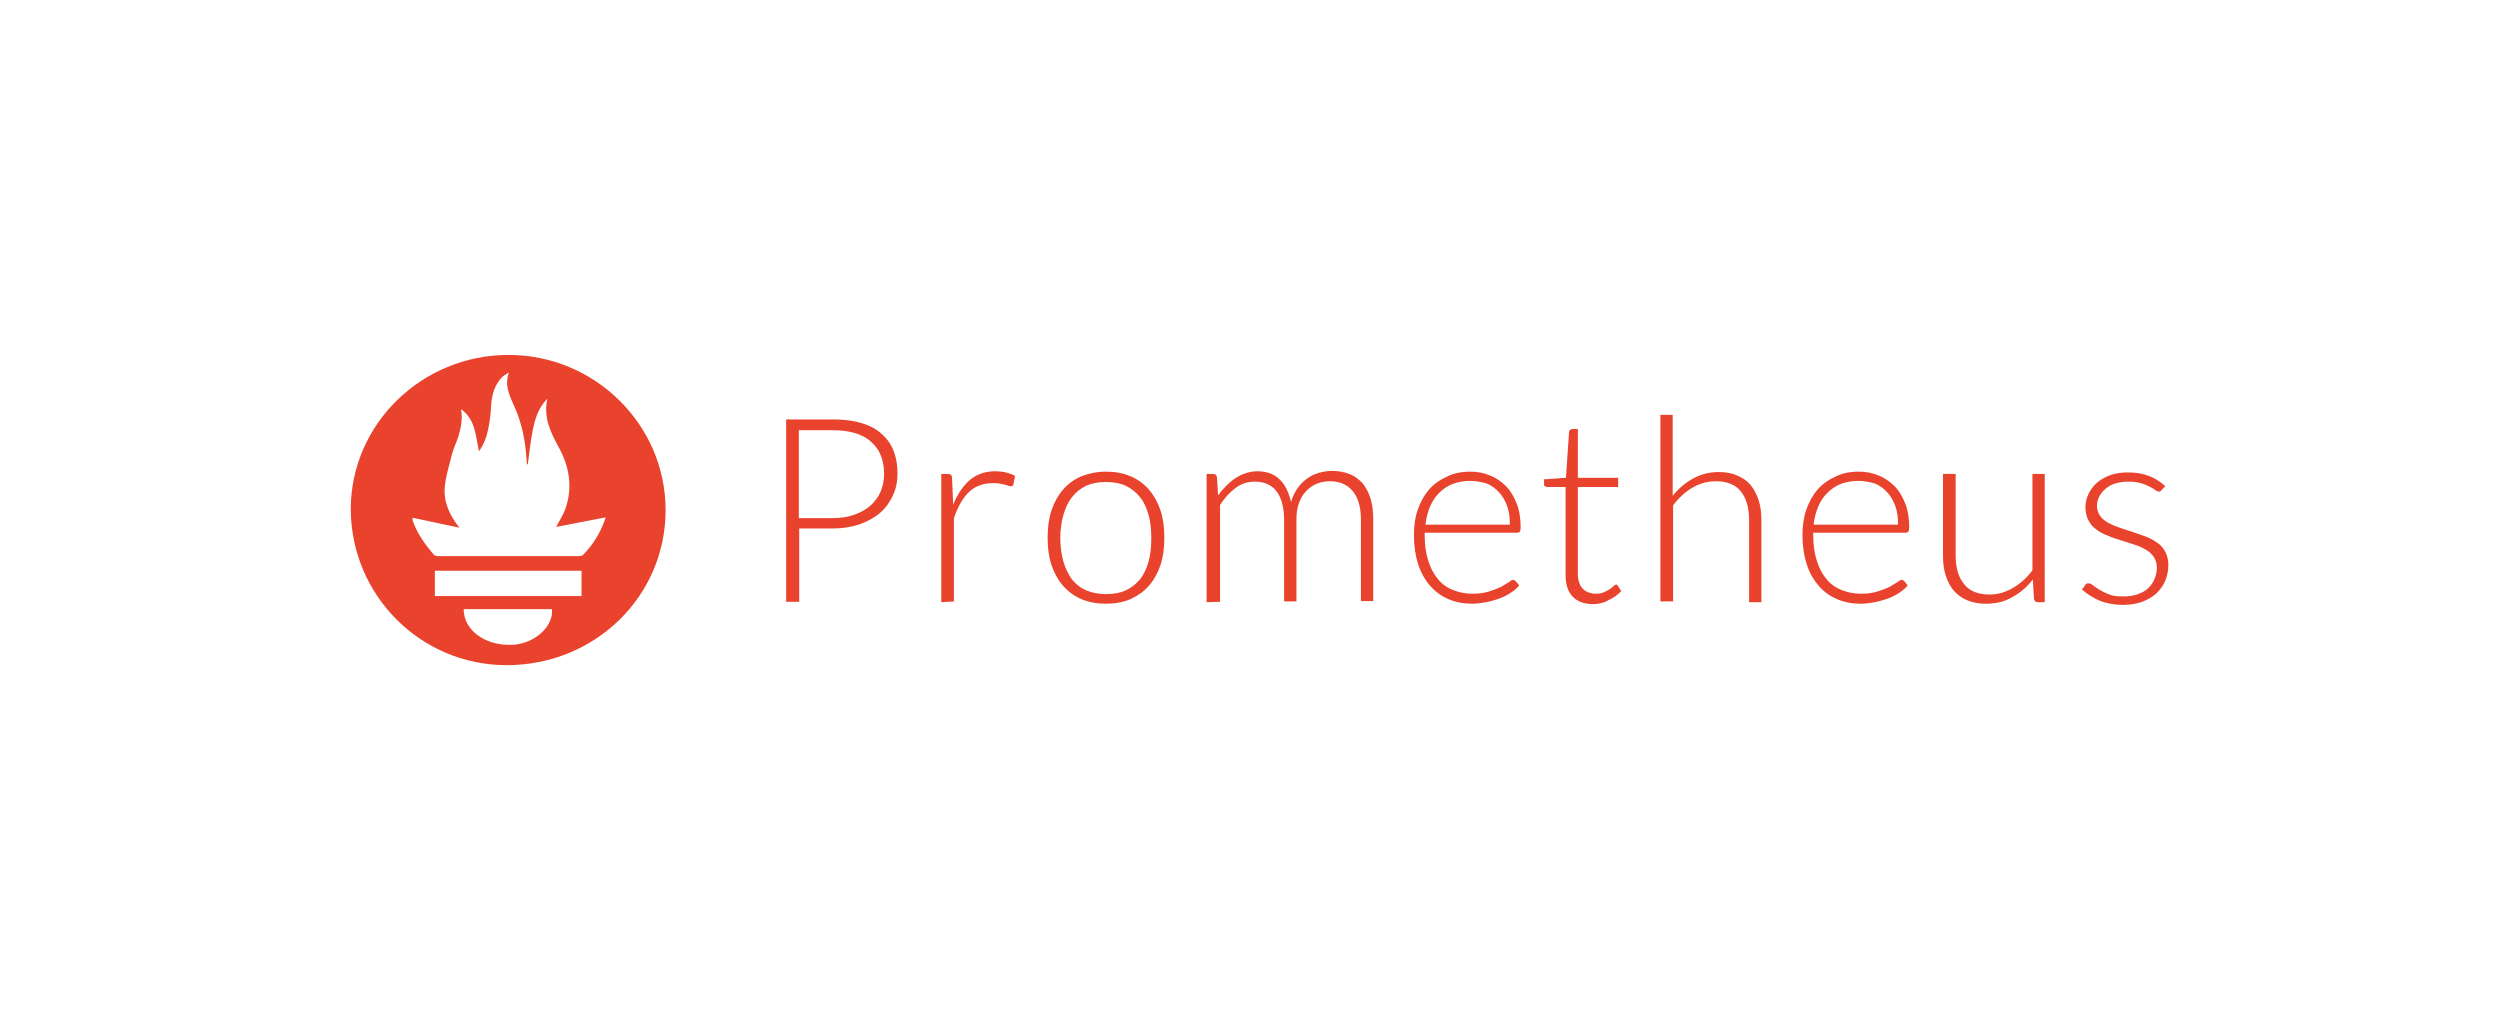 <?xml version="1.0" encoding="UTF-8"?>
<svg xmlns="http://www.w3.org/2000/svg" width="196" height="80" viewBox="0 0 196 80" fill="none">
  <path d="M62.658 41.432V47.182H61.635V32.884H65.307C66.993 32.884 68.257 33.245 69.1 33.997C69.943 34.72 70.364 35.773 70.364 37.128C70.364 37.76 70.244 38.332 70.003 38.844C69.762 39.355 69.431 39.837 69.01 40.198C68.558 40.59 68.047 40.861 67.414 41.101C66.782 41.312 66.09 41.432 65.307 41.432H62.658ZM62.658 40.62H65.307C65.939 40.62 66.511 40.529 66.993 40.349C67.505 40.168 67.926 39.927 68.257 39.626C68.588 39.325 68.859 38.964 69.04 38.543C69.221 38.121 69.311 37.67 69.311 37.158C69.311 36.074 68.98 35.232 68.287 34.63C67.625 34.028 66.602 33.727 65.277 33.727H62.628V40.62H62.658ZM73.796 47.212V37.158H74.308C74.428 37.158 74.518 37.188 74.549 37.218C74.609 37.279 74.639 37.339 74.639 37.459L74.729 39.566C75.06 38.754 75.482 38.121 76.023 37.64C76.565 37.188 77.228 36.947 78.01 36.947C78.311 36.947 78.582 36.977 78.853 37.038C79.094 37.098 79.365 37.188 79.575 37.309L79.455 37.971C79.425 38.091 79.365 38.121 79.244 38.121C79.214 38.121 79.154 38.121 79.064 38.091C79.004 38.061 78.883 38.031 78.793 38.001C78.672 37.971 78.522 37.941 78.371 37.911C78.191 37.88 78.01 37.88 77.829 37.88C77.077 37.88 76.445 38.121 75.963 38.573C75.482 39.054 75.09 39.717 74.789 40.62V47.152L73.796 47.212ZM86.709 36.977C87.432 36.977 88.064 37.098 88.636 37.339C89.208 37.58 89.689 37.941 90.081 38.392C90.472 38.844 90.773 39.386 90.984 40.018C91.195 40.65 91.285 41.372 91.285 42.155C91.285 42.938 91.195 43.66 90.984 44.292C90.773 44.924 90.472 45.466 90.081 45.918C89.689 46.369 89.208 46.7 88.636 46.971C88.064 47.212 87.432 47.332 86.709 47.332C85.987 47.332 85.355 47.212 84.783 46.971C84.211 46.73 83.729 46.369 83.338 45.918C82.947 45.466 82.646 44.924 82.435 44.292C82.224 43.66 82.134 42.938 82.134 42.155C82.134 41.372 82.224 40.65 82.435 40.018C82.646 39.386 82.947 38.844 83.338 38.392C83.729 37.941 84.211 37.58 84.783 37.339C85.325 37.128 85.987 36.977 86.709 36.977ZM86.709 46.58C87.311 46.58 87.823 46.489 88.275 46.279C88.726 46.068 89.087 45.767 89.388 45.406C89.689 45.015 89.9 44.563 90.051 44.021C90.201 43.479 90.261 42.877 90.261 42.185C90.261 41.523 90.201 40.921 90.051 40.379C89.9 39.837 89.689 39.355 89.388 38.994C89.087 38.603 88.696 38.302 88.275 38.091C87.823 37.88 87.311 37.79 86.709 37.79C86.107 37.79 85.596 37.88 85.144 38.091C84.693 38.302 84.331 38.603 84.03 38.994C83.729 39.386 83.519 39.837 83.368 40.379C83.218 40.921 83.127 41.523 83.127 42.185C83.127 42.847 83.218 43.479 83.368 44.021C83.519 44.563 83.76 45.015 84.03 45.406C84.331 45.797 84.723 46.098 85.144 46.279C85.566 46.459 86.107 46.58 86.709 46.58ZM94.596 47.212V37.158H95.108C95.288 37.158 95.379 37.248 95.409 37.399L95.499 38.844C95.68 38.573 95.89 38.332 96.131 38.091C96.342 37.88 96.583 37.67 96.854 37.489C97.094 37.339 97.365 37.188 97.666 37.098C97.967 37.008 98.268 36.947 98.569 36.947C99.292 36.947 99.894 37.158 100.315 37.58C100.767 38.001 101.038 38.603 101.218 39.355C101.339 38.934 101.519 38.573 101.73 38.272C101.941 37.971 102.182 37.73 102.483 37.519C102.753 37.309 103.085 37.158 103.416 37.068C103.747 36.977 104.078 36.917 104.439 36.917C104.921 36.917 105.372 37.008 105.794 37.158C106.185 37.309 106.546 37.58 106.817 37.88C107.088 38.212 107.299 38.603 107.449 39.085C107.6 39.566 107.66 40.108 107.66 40.71V47.122H106.697V40.77C106.697 39.777 106.486 39.024 106.065 38.513C105.643 38.001 105.041 37.73 104.259 37.73C103.927 37.73 103.566 37.79 103.265 37.911C102.934 38.031 102.663 38.242 102.422 38.483C102.182 38.723 101.971 39.054 101.85 39.416C101.7 39.807 101.64 40.228 101.64 40.74V47.152H100.676V40.77C100.676 39.807 100.466 39.054 100.105 38.543C99.713 38.031 99.141 37.76 98.389 37.76C97.847 37.76 97.335 37.911 96.884 38.242C96.432 38.573 96.011 39.024 95.65 39.596V47.182L94.596 47.212ZM115.246 36.977C115.817 36.977 116.329 37.068 116.811 37.279C117.292 37.459 117.714 37.76 118.075 38.121C118.436 38.483 118.707 38.964 118.918 39.506C119.129 40.048 119.219 40.68 119.219 41.372C119.219 41.523 119.189 41.613 119.159 41.673C119.129 41.733 119.038 41.764 118.948 41.764H111.694V41.944C111.694 42.697 111.784 43.359 111.965 43.931C112.145 44.503 112.386 44.984 112.717 45.376C113.018 45.767 113.439 46.068 113.891 46.249C114.343 46.429 114.854 46.55 115.426 46.55C115.938 46.55 116.359 46.489 116.751 46.369C117.112 46.249 117.443 46.128 117.684 46.008C117.925 45.857 118.135 45.737 118.286 45.647C118.436 45.526 118.527 45.466 118.617 45.466C118.707 45.466 118.767 45.496 118.828 45.556L119.099 45.888C118.948 46.098 118.737 46.279 118.466 46.459C118.195 46.64 117.894 46.791 117.593 46.911C117.262 47.031 116.931 47.122 116.54 47.212C116.179 47.272 115.787 47.332 115.426 47.332C114.734 47.332 114.102 47.212 113.56 46.971C112.988 46.73 112.506 46.369 112.115 45.918C111.724 45.466 111.393 44.894 111.182 44.232C110.971 43.57 110.851 42.817 110.851 41.944C110.851 41.222 110.941 40.56 111.152 39.958C111.362 39.355 111.663 38.814 112.025 38.392C112.416 37.941 112.898 37.61 113.439 37.369C113.891 37.128 114.553 36.977 115.246 36.977ZM115.276 37.7C114.764 37.7 114.282 37.79 113.891 37.941C113.5 38.091 113.138 38.332 112.837 38.633C112.536 38.934 112.296 39.295 112.115 39.717C111.934 40.138 111.814 40.62 111.754 41.132H118.376C118.376 40.59 118.316 40.108 118.165 39.687C118.015 39.265 117.804 38.904 117.533 38.603C117.262 38.302 116.931 38.061 116.57 37.911C116.149 37.79 115.727 37.7 115.276 37.7ZM124.908 47.362C124.216 47.362 123.704 47.182 123.313 46.791C122.921 46.399 122.741 45.827 122.741 45.045V38.181H121.296C121.236 38.181 121.176 38.151 121.115 38.121C121.055 38.091 121.055 38.031 121.055 37.941V37.58L122.771 37.459L123.012 33.877C123.012 33.817 123.042 33.757 123.072 33.727C123.102 33.696 123.132 33.696 123.162 33.666C123.192 33.666 123.222 33.636 123.253 33.636H123.704V37.459H126.865V38.181H123.704V44.984C123.704 45.255 123.734 45.496 123.824 45.707C123.885 45.918 124.005 46.068 124.125 46.188C124.246 46.309 124.396 46.399 124.577 46.459C124.758 46.52 124.938 46.55 125.119 46.55C125.36 46.55 125.57 46.52 125.751 46.429C125.901 46.369 126.052 46.279 126.202 46.188C126.323 46.098 126.443 46.038 126.503 45.948C126.594 45.888 126.654 45.827 126.684 45.827C126.744 45.827 126.804 45.857 126.835 45.918L127.106 46.339C126.865 46.61 126.534 46.851 126.142 47.031C125.751 47.272 125.33 47.362 124.908 47.362ZM130.176 47.212V32.523H131.139V38.874C131.591 38.302 132.132 37.85 132.734 37.519C133.336 37.188 133.999 37.008 134.751 37.008C135.293 37.008 135.805 37.098 136.196 37.279C136.618 37.459 136.979 37.7 137.25 38.031C137.521 38.362 137.731 38.754 137.882 39.235C138.032 39.687 138.093 40.228 138.093 40.8V47.212H137.129V40.77C137.129 39.837 136.919 39.085 136.497 38.543C136.076 38.001 135.413 37.73 134.51 37.73C133.848 37.73 133.246 37.911 132.674 38.242C132.102 38.573 131.591 39.054 131.169 39.626V47.152H130.176V47.212ZM145.708 36.977C146.28 36.977 146.792 37.068 147.273 37.279C147.755 37.459 148.176 37.76 148.538 38.121C148.899 38.483 149.17 38.964 149.381 39.506C149.591 40.048 149.682 40.68 149.682 41.372C149.682 41.523 149.651 41.613 149.621 41.673C149.591 41.733 149.501 41.764 149.411 41.764H142.156V41.944C142.156 42.697 142.247 43.359 142.427 43.931C142.608 44.503 142.849 44.984 143.18 45.376C143.481 45.767 143.902 46.068 144.354 46.249C144.805 46.429 145.317 46.55 145.889 46.55C146.4 46.55 146.822 46.489 147.213 46.369C147.574 46.249 147.906 46.128 148.146 46.008C148.387 45.857 148.598 45.737 148.748 45.647C148.899 45.526 148.989 45.466 149.08 45.466C149.17 45.466 149.23 45.496 149.29 45.556L149.561 45.888C149.411 46.098 149.2 46.279 148.929 46.459C148.658 46.64 148.357 46.791 148.056 46.911C147.725 47.031 147.394 47.122 147.003 47.212C146.641 47.272 146.25 47.332 145.889 47.332C145.196 47.332 144.564 47.212 144.022 46.971C143.451 46.73 142.969 46.369 142.578 45.918C142.186 45.466 141.855 44.894 141.644 44.232C141.434 43.57 141.313 42.817 141.313 41.944C141.313 41.222 141.404 40.56 141.614 39.958C141.825 39.355 142.126 38.814 142.487 38.392C142.879 37.941 143.36 37.61 143.902 37.369C144.354 37.128 144.986 36.977 145.708 36.977ZM145.708 37.7C145.196 37.7 144.715 37.79 144.324 37.941C143.932 38.091 143.571 38.332 143.27 38.633C142.969 38.934 142.728 39.295 142.548 39.717C142.367 40.138 142.247 40.62 142.186 41.132H148.809C148.809 40.59 148.748 40.108 148.598 39.687C148.447 39.265 148.237 38.904 147.966 38.603C147.695 38.302 147.364 38.061 147.003 37.911C146.581 37.79 146.16 37.7 145.708 37.7ZM153.324 37.158V43.57C153.324 44.503 153.535 45.255 153.986 45.797C154.407 46.339 155.07 46.61 155.973 46.61C156.635 46.61 157.237 46.429 157.809 46.098C158.381 45.767 158.893 45.316 159.344 44.714V37.158H160.307V47.212H159.766C159.585 47.212 159.495 47.122 159.464 46.941L159.374 45.436C158.923 46.008 158.381 46.489 157.749 46.821C157.147 47.182 156.454 47.332 155.702 47.332C155.13 47.332 154.648 47.242 154.227 47.061C153.805 46.881 153.474 46.64 153.173 46.309C152.902 45.978 152.692 45.587 152.541 45.105C152.391 44.653 152.33 44.111 152.33 43.54V37.158H153.324ZM169.488 38.392C169.428 38.483 169.368 38.543 169.278 38.543C169.217 38.543 169.097 38.513 168.977 38.422C168.856 38.332 168.706 38.242 168.525 38.151C168.344 38.061 168.104 37.941 167.833 37.88C167.562 37.79 167.201 37.76 166.809 37.76C166.448 37.76 166.117 37.82 165.816 37.911C165.515 38.001 165.274 38.151 165.063 38.332C164.853 38.513 164.702 38.693 164.582 38.934C164.461 39.175 164.401 39.416 164.401 39.657C164.401 39.958 164.491 40.228 164.642 40.439C164.792 40.65 165.003 40.831 165.274 40.981C165.545 41.132 165.846 41.252 166.177 41.372C166.508 41.493 166.839 41.583 167.201 41.703C167.562 41.824 167.893 41.944 168.224 42.065C168.555 42.185 168.856 42.366 169.127 42.546C169.398 42.727 169.609 42.968 169.759 43.269C169.91 43.54 170 43.901 170 44.292C170 44.744 169.91 45.135 169.759 45.526C169.609 45.888 169.368 46.219 169.067 46.52C168.766 46.791 168.405 47.001 167.953 47.182C167.502 47.332 167.02 47.423 166.448 47.423C165.756 47.423 165.124 47.302 164.612 47.092C164.1 46.881 163.649 46.58 163.227 46.219L163.468 45.888C163.498 45.827 163.528 45.797 163.588 45.767C163.618 45.737 163.679 45.737 163.769 45.737C163.859 45.737 163.98 45.797 164.1 45.888C164.221 46.008 164.401 46.098 164.612 46.249C164.823 46.369 165.063 46.489 165.364 46.61C165.665 46.73 166.057 46.76 166.508 46.76C166.93 46.76 167.291 46.7 167.622 46.58C167.953 46.459 168.224 46.309 168.435 46.098C168.645 45.888 168.826 45.647 168.916 45.376C169.037 45.105 169.097 44.804 169.097 44.503C169.097 44.172 169.007 43.901 168.856 43.66C168.706 43.449 168.495 43.239 168.224 43.088C167.953 42.938 167.652 42.787 167.321 42.697C166.99 42.576 166.659 42.486 166.298 42.366C165.936 42.245 165.605 42.155 165.274 42.004C164.943 41.884 164.642 41.733 164.371 41.523C164.1 41.342 163.889 41.101 163.739 40.8C163.588 40.529 163.498 40.168 163.498 39.747C163.498 39.386 163.588 39.054 163.739 38.723C163.889 38.392 164.13 38.091 164.401 37.85C164.672 37.61 165.033 37.399 165.455 37.248C165.876 37.098 166.328 37.038 166.839 37.038C167.441 37.038 167.983 37.128 168.465 37.309C168.946 37.489 169.368 37.76 169.759 38.121L169.488 38.392ZM39.872 27.827C46.645 27.827 52.183 33.305 52.183 39.988C52.183 46.76 46.645 52.149 39.721 52.149C32.978 52.149 27.5 46.67 27.5 39.867C27.53 33.245 33.069 27.827 39.872 27.827ZM36.139 32.071C36.29 32.824 36.139 33.546 35.928 34.238C35.778 34.72 35.537 35.171 35.417 35.683C35.206 36.496 34.965 37.309 34.875 38.121C34.754 39.295 35.206 40.349 36.019 41.372L32.346 40.59C32.346 40.71 32.346 40.74 32.346 40.8C32.708 41.824 33.31 42.667 34.002 43.479C34.062 43.57 34.243 43.6 34.363 43.6C38.035 43.6 41.708 43.6 45.38 43.6C45.501 43.6 45.651 43.57 45.711 43.51C46.494 42.697 47.096 41.764 47.487 40.56L43.604 41.312C43.875 40.8 44.146 40.379 44.327 39.897C44.899 38.242 44.658 36.646 43.845 35.141C43.183 33.937 42.581 32.733 42.912 31.258C42.22 31.951 41.949 32.824 41.768 33.727C41.587 34.63 41.497 35.533 41.377 36.436C41.347 36.406 41.347 36.376 41.316 36.376C41.286 36.285 41.286 36.195 41.286 36.074C41.196 34.599 40.925 33.155 40.293 31.8C39.932 30.987 39.541 30.175 39.902 29.211C39.661 29.332 39.42 29.482 39.27 29.663C38.788 30.235 38.577 30.897 38.517 31.619C38.487 32.252 38.427 32.884 38.306 33.486C38.186 34.148 37.975 34.78 37.554 35.382C37.283 34.148 37.283 32.884 36.139 32.071ZM45.591 44.744H34.092V46.73H45.591V44.744ZM36.35 47.754C36.35 49.409 38.035 50.644 40.143 50.553C41.889 50.493 43.424 49.108 43.273 47.754H36.35Z" fill="#E9422D"></path>
</svg>
